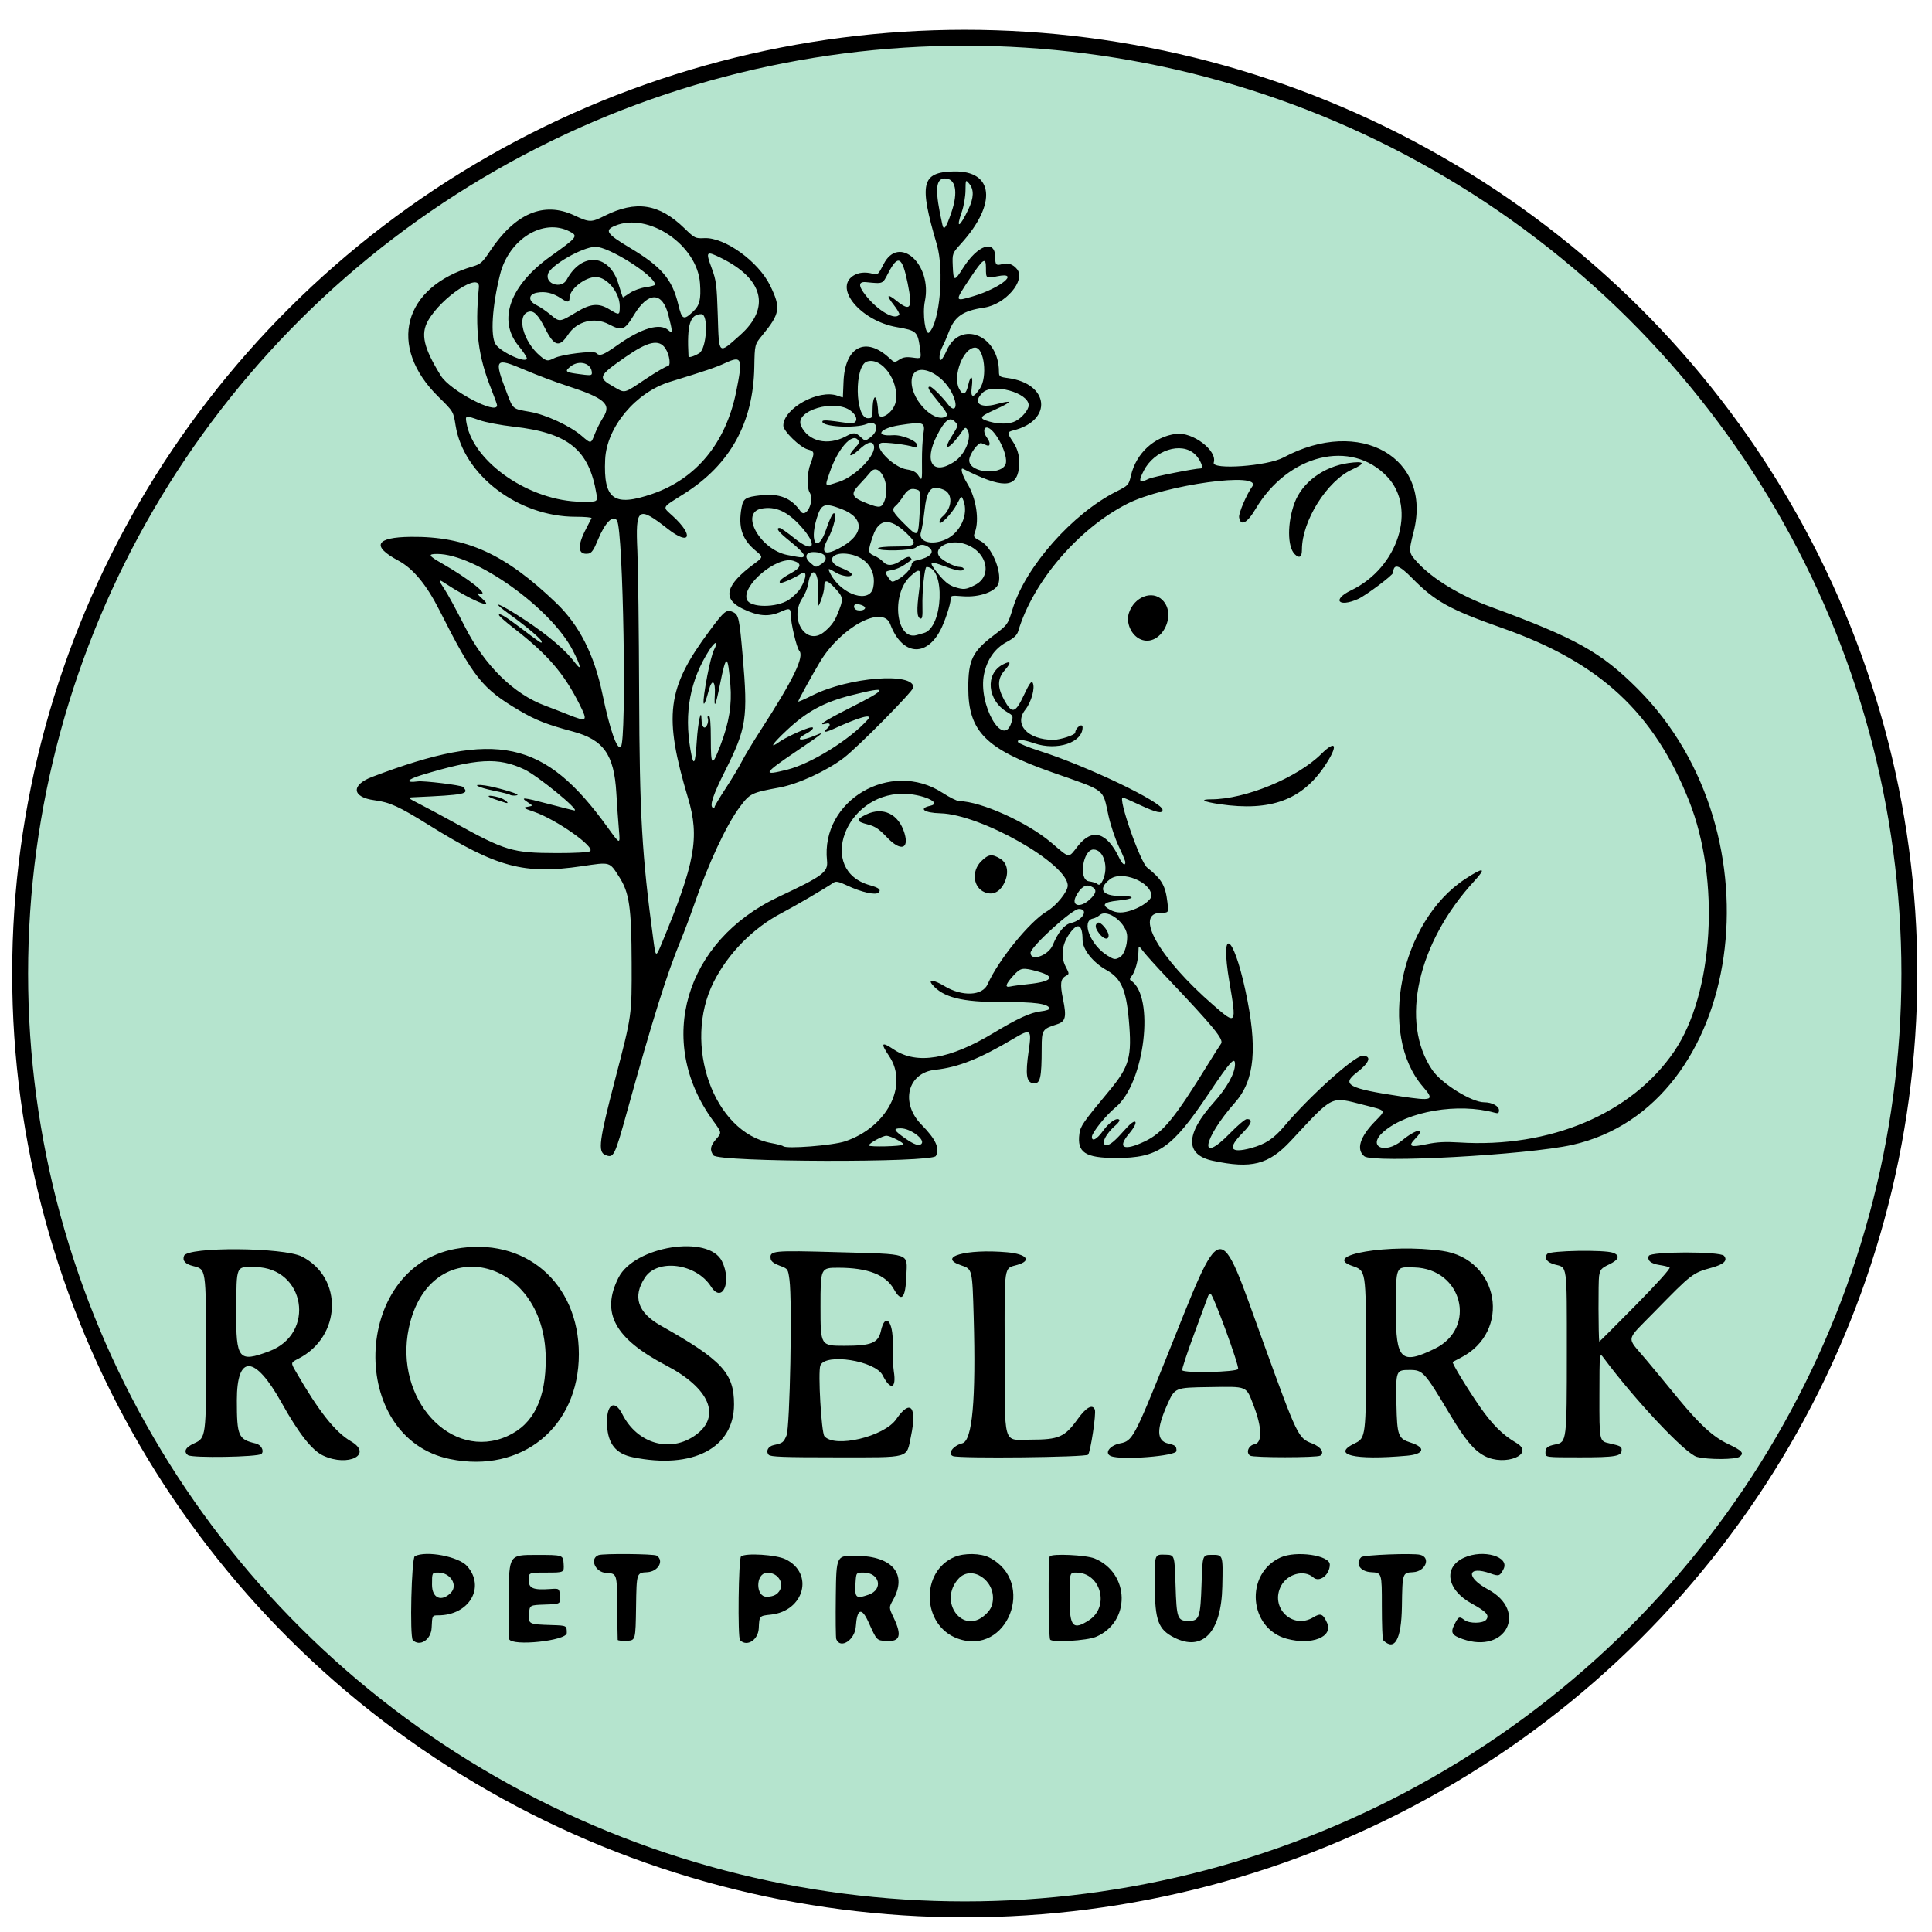 <svg xmlns="http://www.w3.org/2000/svg" xml:space="preserve" id="svg1" version="1.1" viewBox="0 0 275 275" height="275mm" width="275mm"><defs id="defs1"></defs><g transform="translate(-1.432,0.716)" id="g5"><ellipse ry="133.204" rx="134.457" cy="137.859" cx="138.754" id="ellipse5" style="display:inline;fill:#b5e4ce;fill-opacity:1;stroke:#000000;stroke-width:2.265;stroke-dasharray:none;stroke-opacity:1"></ellipse></g><g transform="translate(40.225,-12.57)" id="layer1"><path id="path1" d="m 18.534,246.023 c -0.459,-0.459 -0.189,-11.705 0.286,-11.947 1.63,-0.829 6.247,0.05 7.448,1.418 2.637,3.004 0.29,7.001 -4.111,7.001 -0.866,0 -0.866,0 -0.944,1.774 -0.075,1.693 -1.686,2.748 -2.68,1.754 z m 5.403,-6.726 c 1.075,-1.075 -0.037,-2.887 -1.772,-2.887 -0.897,0 -0.897,0 -0.897,1.72 0,1.924 1.331,2.506 2.669,1.168 z m 8.303,6.58 c -0.074,-0.193 -0.103,-2.968 -0.063,-6.166 0.071,-5.815 0.071,-5.815 3.908,-5.815 3.836,0 3.836,0 3.917,1.257 0.081,1.257 0.081,1.257 -2.447,1.257 -2.528,0 -2.528,0 -2.528,1.046 0,1.202 0.63,1.466 3.082,1.293 1.283,-0.091 1.283,-0.091 1.364,1.023 0.081,1.114 0.081,1.114 -2.117,1.191 -2.197,0.077 -2.197,0.077 -2.278,1.325 -0.095,1.472 -0.054,1.491 3.255,1.596 2.117,0.067 2.117,0.067 2.117,1.125 0,1.108 -7.802,1.933 -8.21,0.868 z m 15.458,0.111 c -0.016,-0.102 -0.045,-2.269 -0.066,-4.816 -0.038,-4.63 -0.038,-4.63 -1.559,-4.71 -1.574,-0.082 -2.421,-2.032 -1.103,-2.538 0.636,-0.244 7.866,-0.184 8.265,0.069 1.116,0.707 0.226,2.282 -1.335,2.363 -1.515,0.079 -1.515,0.079 -1.587,4.894 -0.072,4.815 -0.072,4.815 -1.329,4.869 -0.691,0.03 -1.27,-0.03 -1.285,-0.132 z m 17.415,0.047 c -0.356,-0.356 -0.222,-11.652 0.142,-11.928 0.683,-0.518 4.999,-0.242 6.328,0.405 4.113,2.001 2.674,7.387 -2.107,7.887 -1.619,0.169 -1.619,0.169 -1.696,1.919 -0.074,1.68 -1.674,2.711 -2.667,1.718 z m 5.368,-6.715 c 1.161,-1.161 0.102,-3.028 -1.625,-2.863 -1.548,0.148 -1.524,3.392 0.025,3.392 0.718,0 1.245,-0.174 1.6,-0.529 z m 8.326,6.557 c -0.074,-0.193 -0.103,-2.954 -0.063,-6.134 0.071,-5.783 0.071,-5.783 2.975,-5.733 5.143,0.089 7.23,2.641 5.164,6.315 -0.593,1.055 -0.593,1.055 0.101,2.522 1.195,2.527 0.911,3.427 -1.043,3.302 -1.402,-0.089 -1.341,-0.025 -2.566,-2.728 -0.96,-2.117 -1.613,-1.875 -1.782,0.661 -0.129,1.936 -2.216,3.28 -2.786,1.794 z m 4.604,-6.32 c 2.138,-0.745 1.577,-3.147 -0.735,-3.147 -1.034,0 -1.034,0 -1.124,1.459 -0.134,2.159 0.044,2.321 1.86,1.688 z m 12.656,6.237 c -5.076,-1.863 -5.337,-9.554 -0.394,-11.619 1.369,-0.572 3.702,-0.528 4.917,0.092 6.767,3.453 2.576,14.133 -4.523,11.527 z m 3.934,-3.365 c 0.688,-0.63 0.977,-1.148 1.083,-1.939 0.4,-2.98 -3.027,-5.235 -4.874,-3.207 -2.953,3.244 0.601,8.068 3.79,5.145 z m 9.248,3.519 c -0.24,-0.388 -0.296,-11.455 -0.059,-11.837 0.269,-0.436 5.193,-0.207 6.403,0.297 5.04,2.102 5.143,9.064 0.165,11.156 -1.287,0.541 -6.231,0.833 -6.508,0.384 z m 5.554,-2.771 c 2.965,-1.943 1.649,-6.767 -1.845,-6.767 -0.939,0 -0.939,0 -0.939,3.739 0,3.983 0.499,4.526 2.785,3.028 z m 12.096,2.479 c -2.258,-1.148 -2.728,-2.412 -2.754,-7.416 -0.024,-4.542 -0.068,-4.42 1.561,-4.376 1.262,0.034 1.262,0.034 1.394,4.293 0.15,4.818 0.265,5.132 1.875,5.132 1.505,0 1.674,-0.489 1.829,-5.292 0.132,-4.101 0.132,-4.101 1.41,-4.108 1.671,-0.01 1.643,-0.093 1.544,4.505 -0.139,6.51 -2.799,9.326 -6.859,7.262 z m 16.036,0.176 c -5.413,-1.458 -6.02,-9.244 -0.901,-11.569 2.225,-1.011 7.028,-0.321 7.025,1.009 -0.003,1.466 -1.482,2.607 -2.359,1.821 -1.267,-1.136 -3.652,-0.517 -4.564,1.185 -1.656,3.088 1.61,6.304 4.572,4.503 1.052,-0.64 1.378,-0.51 1.961,0.782 0.903,2.003 -2.184,3.225 -5.733,2.269 z m 13.711,0.191 c -0.097,-0.097 -0.177,-2.294 -0.177,-4.882 0,-4.705 0,-4.705 -1.521,-4.785 -1.567,-0.082 -2.325,-1.234 -1.412,-2.146 0.315,-0.315 7.346,-0.592 8.387,-0.331 1.567,0.393 0.751,2.385 -1.015,2.477 -1.515,0.079 -1.515,0.079 -1.587,4.895 -0.07,4.689 -1.035,6.411 -2.673,4.772 z m 11.333,-0.144 c -1.562,-0.548 -1.772,-0.922 -1.175,-2.093 0.58,-1.138 0.683,-1.182 1.424,-0.622 0.694,0.525 2.632,0.506 3.077,-0.031 0.524,-0.631 0.056,-1.161 -2.027,-2.298 -3.578,-1.952 -4.125,-5.178 -1.11,-6.546 2.738,-1.243 6.53,-0.146 5.615,1.624 -0.517,0.999 -0.663,1.048 -1.852,0.625 -3.32,-1.183 -3.59,0.524 -0.358,2.263 5.709,3.073 2.578,9.24 -3.593,7.077 z M 23.817,220.248 c -14.569,-2.999 -13.955,-27.191 0.758,-29.908 9.846,-1.818 17.595,4.78 17.595,14.981 0,10.398 -8.151,17.027 -18.353,14.927 z m 8.206,-3.274 c 3.705,-1.682 5.485,-5.327 5.43,-11.123 -0.137,-14.546 -16.562,-18.114 -19.489,-4.233 -2.128,10.089 6.031,19.001 14.059,15.357 z m -26.233,2.795 c -1.6,-0.741 -3.483,-3.133 -5.955,-7.568 -3.782,-6.783 -6.349,-6.908 -6.346,-0.309 0.002,5.107 0.203,5.564 2.701,6.147 0.759,0.177 1.23,1.051 0.799,1.482 -0.446,0.446 -9.9,0.604 -10.461,0.175 -0.668,-0.512 -0.346,-1.124 0.881,-1.678 1.69,-0.762 1.715,-0.954 1.697,-13.017 -0.018,-11.975 0.016,-11.754 -1.839,-12.221 -1.134,-0.285 -1.559,-0.765 -1.293,-1.458 0.502,-1.309 14.167,-1.221 16.774,0.108 5.923,3.022 5.629,11.41 -0.509,14.542 -1.091,0.556 -1.091,0.556 -0.37,1.805 3.292,5.705 5.607,8.634 7.867,9.955 3.175,1.857 -0.375,3.689 -3.945,2.036 z m -7.705,-14.855 c 6.684,-2.501 5.146,-11.888 -1.966,-11.993 -2.815,-0.042 -2.672,-0.369 -2.715,6.219 -0.045,6.94 0.329,7.402 4.681,5.774 z m 51.758,15.077 c -2.388,-0.491 -3.512,-1.874 -3.661,-4.503 -0.169,-2.99 1.036,-3.875 2.186,-1.605 2.135,4.213 6.841,5.547 10.421,2.953 3.69,-2.673 1.997,-6.673 -4.194,-9.907 -7.328,-3.829 -9.318,-7.495 -6.783,-12.496 2.28,-4.5 12.828,-6.175 14.726,-2.34 1.445,2.919 0.05,6.118 -1.568,3.596 -2.104,-3.28 -7.595,-4.018 -9.4,-1.264 -1.781,2.719 -1.036,4.974 2.258,6.832 8.73,4.924 10.429,6.75 10.429,11.209 0,6.216 -5.872,9.282 -14.415,7.526 z m 121.221,-0.19 c -1.522,-0.816 -2.757,-2.305 -4.922,-5.931 -3.603,-6.035 -3.842,-6.299 -5.694,-6.299 -1.984,0 -2.005,0.053 -1.904,4.895 0.093,4.465 0.248,4.881 2.029,5.446 2.206,0.699 1.937,1.643 -0.531,1.864 -7.527,0.673 -10.862,-0.132 -7.384,-1.782 1.512,-0.717 1.565,-1.154 1.553,-12.803 -0.012,-11.924 0.016,-11.745 -1.974,-12.435 -4.47,-1.549 5.364,-3.192 12.816,-2.141 8.138,1.148 9.924,11.513 2.623,15.226 -0.561,0.285 -1.065,0.549 -1.121,0.587 -0.161,0.108 2.012,3.702 3.815,6.308 1.792,2.59 3.295,4.089 5.232,5.214 2.77,1.61 -1.637,3.408 -4.538,1.852 z m -7.061,-15.257 c 6.062,-2.966 3.928,-11.39 -2.931,-11.567 -2.711,-0.07 -2.585,-0.369 -2.603,6.192 -0.019,6.981 0.741,7.719 5.533,5.375 z m 37.314,15.398 c -1.611,-0.417 -8.753,-7.994 -13.287,-14.095 -0.587,-0.79 -0.587,-0.79 -0.595,5.329 -0.009,6.601 -0.027,6.517 1.448,6.849 1.562,0.351 1.718,0.436 1.718,0.931 0,0.897 -0.867,1.05 -5.936,1.05 -4.912,0 -4.912,0 -4.912,-0.646 0,-0.732 0.268,-0.955 1.432,-1.193 1.591,-0.324 1.61,-0.486 1.611,-13.167 7e-5,-12.617 0.086,-11.985 -1.698,-12.437 -1.125,-0.285 -1.587,-0.919 -1.099,-1.507 0.407,-0.49 8.178,-0.623 9.394,-0.161 1.027,0.39 0.818,0.988 -0.578,1.655 -1.119,0.534 -1.275,0.717 -1.427,1.659 -0.122,0.76 -0.1,8.562 0.027,9.329 0.006,0.038 2.327,-2.281 5.157,-5.152 3.097,-3.143 5.028,-5.294 4.851,-5.403 -0.162,-0.1 -0.801,-0.258 -1.42,-0.351 -1.247,-0.187 -1.792,-0.647 -1.542,-1.3 0.245,-0.639 10.18,-0.65 10.71,-0.011 0.553,0.667 -0.007,1.207 -1.752,1.69 -2.722,0.754 -2.825,0.833 -8.151,6.286 -4.193,4.293 -4.029,3.424 -1.266,6.718 0.779,0.929 1.612,1.927 1.852,2.219 0.24,0.292 1.462,1.78 2.717,3.307 3.111,3.787 5.048,5.561 7.155,6.554 2.024,0.954 2.355,1.315 1.666,1.819 -0.583,0.427 -4.467,0.444 -6.075,0.028 z M 69.185,219.642 c -0.437,-0.526 -0.079,-1.205 0.729,-1.381 1.273,-0.277 1.381,-0.358 1.814,-1.361 0.488,-1.131 0.83,-19.129 0.421,-22.155 -0.213,-1.573 -0.219,-1.582 -1.404,-2.018 -0.785,-0.289 -1.217,-0.615 -1.269,-0.957 -0.181,-1.192 0.185,-1.229 9.616,-0.962 10.507,0.297 9.813,0.06 9.695,3.319 -0.118,3.278 -0.685,3.898 -1.78,1.943 -1.144,-2.044 -3.722,-3.044 -7.861,-3.049 -2.58,-0.003 -2.58,-0.003 -2.58,5.553 0,5.556 0,5.556 3.419,5.556 3.816,0 4.803,-0.401 5.177,-2.106 0.592,-2.697 1.767,-1.428 1.682,1.818 -0.037,1.395 0.033,3.159 0.155,3.921 0.397,2.481 -0.461,2.79 -1.585,0.571 -1.054,-2.081 -8.16,-3.201 -8.87,-1.398 -0.355,0.902 0.142,9.534 0.579,10.062 1.446,1.742 8.511,0.069 10.223,-2.42 2.014,-2.928 2.983,-1.81 2.096,2.419 -0.677,3.23 0.105,3.009 -10.603,3.009 -7.608,0 -9.41,-0.068 -9.656,-0.363 z m 26.232,0.188 c -0.825,-0.333 0.023,-1.493 1.33,-1.819 1.433,-0.358 1.955,-6.156 1.621,-17.982 -0.193,-6.815 -0.194,-6.82 -1.757,-7.341 -3.542,-1.181 0.647,-2.383 6.507,-1.868 2.807,0.247 3.576,1.188 1.465,1.792 -1.942,0.555 -1.826,-0.203 -1.804,11.749 0.026,14.447 -0.343,13.131 3.685,13.131 4.044,0 4.861,-0.358 6.723,-2.947 1.198,-1.665 2.106,-2.159 2.428,-1.321 0.211,0.55 -0.605,5.97 -0.964,6.403 -0.311,0.374 -18.338,0.565 -19.233,0.204 z m 22.49,0.003 c -0.994,-0.411 -0.168,-1.539 1.332,-1.82 1.706,-0.319 2.018,-0.894 6.392,-11.767 8.378,-20.826 7.412,-20.657 14.019,-2.443 4.804,13.244 4.915,13.473 6.894,14.229 1.236,0.472 1.805,1.326 1.157,1.736 -0.465,0.295 -9.509,0.298 -9.973,0.003 -0.655,-0.415 -0.254,-1.47 0.618,-1.626 1.12,-0.2 1.073,-2.384 -0.118,-5.472 -1.117,-2.898 -0.758,-2.748 -6.379,-2.664 -4.841,0.072 -4.841,0.072 -5.906,2.453 -1.584,3.544 -1.555,5.18 0.1,5.579 1.073,0.259 1.191,0.363 1.191,1.058 0,0.729 -7.843,1.344 -9.327,0.732 z m 18.098,-12.406 c 0.179,-0.466 -3.578,-10.705 -3.928,-10.705 -0.127,0 -0.28,0.149 -0.342,0.331 -0.061,0.182 -0.946,2.582 -1.966,5.333 -1.02,2.751 -1.793,5.102 -1.717,5.226 0.274,0.443 7.779,0.27 7.953,-0.183 z m -3.612,-29.637 c -3.971,-0.851 -3.912,-3.79 0.164,-8.316 1.852,-2.057 3.004,-4.125 3.008,-5.403 0.004,-1.186 -0.686,-0.418 -3.782,4.208 -5.18,7.739 -7.178,9.125 -13.149,9.119 -4.405,-0.004 -5.575,-0.78 -5.216,-3.458 0.146,-1.089 0.533,-1.646 4.203,-6.058 2.935,-3.528 3.302,-4.856 2.824,-10.205 -0.38,-4.252 -1.104,-5.867 -3.143,-7.008 -1.962,-1.098 -3.428,-2.94 -3.434,-4.314 -0.01,-2.259 -0.694,-2.558 -1.902,-0.829 -1.04,1.489 -1.235,3.23 -0.517,4.609 0.543,1.043 0.545,1.073 0.052,1.337 -0.777,0.416 -0.867,1.129 -0.418,3.305 0.53,2.564 0.375,3.201 -0.876,3.597 -2.064,0.654 -2.157,0.799 -2.159,3.362 -0.004,4.285 -0.199,5.129 -1.161,5.035 -1.016,-0.099 -1.184,-1.226 -0.69,-4.624 0.448,-3.078 0.303,-3.199 -2.116,-1.76 -4.864,2.892 -7.909,4.105 -11.193,4.456 -3.934,0.421 -5.005,4.698 -1.954,7.806 2.048,2.086 2.637,3.369 2.049,4.465 -0.522,0.976 -30.938,0.89 -31.654,-0.089 -0.562,-0.769 -0.46,-1.356 0.407,-2.343 0.782,-0.891 0.782,-0.891 -0.476,-2.617 -8.22,-11.275 -4.019,-25.562 9.365,-31.849 6.301,-2.96 7.043,-3.515 6.868,-5.143 -0.918,-8.565 9.056,-14.436 16.421,-9.665 1.008,0.653 2.082,1.19 2.386,1.193 3.088,0.032 9.712,3.017 13.109,5.908 2.725,2.319 2.384,2.277 3.805,0.468 2.028,-2.581 4.121,-1.966 5.884,1.73 0.421,0.882 0.858,1.184 0.858,0.592 0,-0.167 -0.417,-1.169 -0.926,-2.228 -0.509,-1.059 -1.172,-3.036 -1.472,-4.393 -0.873,-3.943 -0.198,-3.424 -8.053,-6.187 -9.445,-3.322 -11.906,-5.808 -11.906,-12.024 0,-3.942 0.594,-5.164 3.627,-7.468 1.995,-1.515 1.995,-1.515 2.712,-3.836 1.843,-5.967 8.51,-13.494 14.728,-16.625 1.722,-0.867 1.768,-0.917 2.09,-2.287 0.744,-3.163 3.285,-5.512 6.409,-5.924 2.362,-0.311 5.912,2.384 5.374,4.079 -0.346,1.089 7.64,0.513 9.927,-0.716 10.888,-5.85 21.197,0.017 18.534,10.547 -0.745,2.946 -0.738,3.002 0.559,4.408 2.162,2.346 6.053,4.705 10.389,6.299 12.142,4.464 15.706,6.449 20.911,11.65 20.679,20.661 15.104,59.507 -9.32,64.943 -6.418,1.428 -28.355,2.624 -29.575,1.612 -1.171,-0.972 -0.623,-2.752 1.527,-4.961 1.603,-1.647 1.693,-1.51 -1.529,-2.327 -4.889,-1.24 -4.262,-1.545 -10.456,5.095 -3.167,3.396 -5.6,4.016 -11.113,2.834 z m 5.467,-1.811 c 2.012,-0.536 3.239,-1.344 4.72,-3.11 3.53,-4.209 9.983,-10.014 11.13,-10.014 1.369,0 1.026,0.964 -0.862,2.421 -2.173,1.677 -1.111,2.243 6.269,3.342 4.633,0.69 4.887,0.581 3.202,-1.366 -6.508,-7.519 -3.247,-23.521 6.027,-29.579 2.617,-1.71 3.055,-1.622 1.317,0.262 -8.143,8.83 -10.665,20.129 -6.014,26.945 1.317,1.929 5.602,4.591 7.392,4.591 1.109,0 2.1,0.534 2.1,1.132 0,0.409 -0.125,0.483 -0.595,0.353 -5.221,-1.446 -12.416,-0.226 -15.813,2.682 -2.435,2.085 0.097,3.336 2.591,1.28 2.044,-1.685 3.494,-1.919 1.937,-0.312 -1.12,1.156 -0.781,1.328 1.614,0.82 1.413,-0.3 2.645,-0.365 4.579,-0.241 12.948,0.827 24.581,-4.094 30.62,-12.952 5.625,-8.25 6.592,-24.383 2.137,-35.623 -4.994,-12.598 -12.673,-19.727 -26.505,-24.607 -7.63,-2.692 -9.659,-3.816 -12.968,-7.184 -1.847,-1.88 -2.598,-2.084 -2.669,-0.724 -0.018,0.341 -3.902,3.253 -4.978,3.732 -2.826,1.259 -3.758,0.096 -0.989,-1.236 6.698,-3.221 9.382,-11.667 5.136,-16.157 -5.122,-5.416 -14.123,-3.215 -18.746,4.583 -1.216,2.052 -2.154,2.518 -2.346,1.166 -0.079,-0.558 1.087,-3.285 1.856,-4.342 1.602,-2.2 -12.462,-0.274 -17.777,2.434 -6.964,3.549 -13.415,11.085 -15.515,18.125 -0.174,0.582 -0.613,0.996 -1.646,1.551 -1.684,0.905 -2.783,2.471 -3.223,4.589 -0.885,4.262 2.74,10.641 3.899,6.863 0.28,-0.914 0.26,-0.963 -0.609,-1.475 -2.835,-1.672 -3.173,-5.452 -0.606,-6.779 1.144,-0.592 1.243,-0.297 0.273,0.808 -1.059,1.206 -1.086,2.416 -0.095,4.233 1.115,2.045 1.593,1.928 2.818,-0.688 0.76,-1.623 1.071,-2.064 1.242,-1.759 0.388,0.694 -0.171,2.743 -1.052,3.855 -1.661,2.097 0.37,4.274 3.992,4.28 0.98,10e-4 3.109,-0.694 3.12,-1.019 0.024,-0.704 1.041,-1.451 1.047,-0.769 0.018,2.174 -3.628,3.386 -6.864,2.283 -1.663,-0.567 -2.48,-0.63 -2.33,-0.178 0.058,0.173 1.467,0.75 3.131,1.282 6.758,2.159 17.446,7.284 17.446,8.366 0,0.597 -0.878,0.407 -3.244,-0.701 -1.242,-0.582 -2.33,-1.058 -2.418,-1.058 -0.73,0 2.463,9.174 3.472,9.977 2.081,1.656 2.6,2.549 2.883,4.952 0.173,1.475 0.173,1.475 -0.865,1.475 -3.984,0 -0.393,6.375 7.416,13.163 3.285,2.856 3.311,2.818 2.266,-3.338 -1.342,-7.904 0.508,-6.952 2.267,1.165 1.779,8.215 1.364,12.814 -1.447,16.003 -4.641,5.267 -5.258,9.04 -0.716,4.378 1.073,-1.102 2.14,-2.003 2.371,-2.003 0.908,0 0.719,0.641 -0.576,1.952 -2.214,2.242 -1.809,2.977 1.202,2.176 z m -4.457,-48.942 c -2.347,-0.343 -2.965,-0.694 -1.223,-0.694 4.825,0 12.242,-3.053 15.66,-6.447 2.145,-2.129 2.444,-1.233 0.544,1.629 -3.265,4.917 -7.756,6.569 -14.981,5.512 z m -11.226,-23.443 c -1.362,-0.55 -2.179,-2.359 -1.709,-3.784 0.759,-2.299 3.318,-3.282 4.769,-1.831 2.183,2.183 -0.296,6.732 -3.06,5.615 z M 144.063,91.447 c -1.059,-1.059 -1.067,-4.468 -0.018,-7.305 1.074,-2.901 4.139,-5.165 7.662,-5.658 2.308,-0.323 2.518,0.024 0.549,0.907 -3.578,1.606 -7.164,7.315 -7.164,11.405 0,1.083 -0.366,1.314 -1.03,0.65 z m -63.995,83.578 c 5.981,-2.013 9.063,-7.974 6.27,-12.128 -1.278,-1.901 -1.108,-2.119 0.711,-0.911 3.245,2.154 7.923,1.368 14.123,-2.373 3.44,-2.076 5.296,-2.926 6.747,-3.09 0.728,-0.082 1.288,-0.268 1.246,-0.414 -0.196,-0.673 -2.116,-0.931 -6.784,-0.91 -5.658,0.025 -8.391,-0.662 -9.908,-2.49 -0.664,-0.8 0.23,-0.686 1.734,0.221 2.533,1.528 5.408,1.402 6.147,-0.269 1.514,-3.422 6.001,-8.943 8.423,-10.362 1.343,-0.787 2.978,-2.802 2.978,-3.669 0,-3.119 -12.372,-10.146 -18.124,-10.294 -2.328,-0.06 -3.174,-0.689 -1.441,-1.069 1.816,-0.399 -1.212,-1.72 -3.922,-1.711 -8.247,0.027 -12.184,10.886 -4.715,13.005 1.36,0.386 1.68,0.652 1.274,1.059 -0.41,0.41 -2.448,-0.049 -4.479,-1.01 -1.137,-0.538 -1.582,-0.635 -1.905,-0.415 -1.288,0.876 -5.481,3.332 -7.389,4.328 -4.061,2.121 -7.63,5.735 -9.69,9.815 -4.481,8.874 -0.008,21.433 8.167,22.93 0.86,0.158 1.634,0.359 1.72,0.449 0.403,0.42 7.068,-0.102 8.817,-0.691 z m 19.875,-35.45 c -1.649,-0.666 -1.923,-2.989 -0.518,-4.394 1.035,-1.035 1.54,-1.104 2.738,-0.373 1.106,0.674 1.276,2.26 0.4,3.742 -0.637,1.079 -1.577,1.447 -2.621,1.026 z m -13.917,-7.819 c -1.121,-1.185 -1.689,-1.568 -2.714,-1.828 -1.678,-0.426 -1.729,-0.7 -0.261,-1.413 2.405,-1.168 4.651,-0.081 5.468,2.646 0.693,2.312 -0.582,2.617 -2.493,0.595 z m 2.333,43.736 c 0.204,-0.204 -1.825,-1.259 -2.421,-1.259 -0.545,0 -2.494,1.076 -2.494,1.377 0,0.249 4.66,0.137 4.915,-0.118 z m 34.379,-0.467 c 2.55,-1.217 4.231,-3.267 8.928,-10.889 0.838,-1.359 1.699,-2.714 1.914,-3.011 0.425,-0.587 -1.05,-2.389 -7.673,-9.368 -1.457,-1.536 -2.969,-3.209 -3.361,-3.718 -0.712,-0.926 -0.712,-0.926 -0.726,0 -0.018,1.231 -0.5,2.938 -0.981,3.479 -0.236,0.266 -0.286,0.5 -0.127,0.598 3.505,2.166 2.012,14.654 -2.161,18.085 -1.388,1.141 -3.357,3.598 -3.357,4.19 0,0.732 0.72,0.348 1.573,-0.84 0.862,-1.201 1.961,-1.958 2.32,-1.599 0.103,0.103 -0.12,0.45 -0.495,0.771 -1.479,1.267 -2.209,2.833 -1.321,2.833 0.527,0 1.171,-0.545 2.775,-2.351 1.509,-1.698 1.921,-1.025 0.444,0.726 -1.732,2.054 -0.758,2.528 2.246,1.095 z m -31.807,0.364 c 0.597,-0.597 -1.553,-2.212 -2.945,-2.213 -1.13,-0.001 -1.013,0.267 0.617,1.416 1.282,0.904 1.982,1.143 2.328,0.798 z m 15.135,-22.734 c 3.471,-0.351 4.057,-1.071 1.459,-1.794 -2.22,-0.617 -2.467,-0.574 -3.545,0.619 -1.102,1.22 -1.219,1.706 -0.362,1.503 0.327,-0.077 1.429,-0.225 2.447,-0.328 z m 13.086,-3.816 c 0.6,-0.321 1.069,-1.613 1.069,-2.946 0,-1.867 -2.802,-4.056 -3.921,-3.064 -0.244,0.216 -0.67,0.436 -0.945,0.487 -1.733,0.323 -0.369,3.797 2.077,5.289 0.929,0.566 1.065,0.585 1.721,0.234 z m -2.881,-3.349 c -0.617,-0.785 -0.695,-1.298 -0.24,-1.579 0.371,-0.229 1.54,1.145 1.542,1.813 0.002,0.684 -0.676,0.562 -1.302,-0.234 z m -6.649,1.604 c 0.763,-1.842 1.669,-2.937 2.602,-3.146 1.688,-0.379 2.58,-1.994 1.101,-1.994 -0.938,0 -6.863,5.396 -6.863,6.25 0,1.271 2.543,0.378 3.16,-1.11 z m 11.349,-4.993 c 1.411,-0.498 2.689,-1.455 2.689,-2.014 0,-1.977 -4.235,-3.671 -5.902,-2.36 -1.738,1.367 -1.121,2.374 1.452,2.374 2.327,0 2.131,0.416 -0.312,0.661 -2.039,0.205 -2.394,0.616 -1.126,1.304 0.929,0.504 1.839,0.514 3.198,0.034 z m -6.108,-1.474 c 1.031,-0.938 1.089,-1.491 0.2,-1.896 -0.749,-0.341 -1.48,0.137 -2.131,1.397 -0.722,1.396 0.577,1.732 1.932,0.499 z m 1.857,-2.708 c 0.916,-1.864 0.172,-4.414 -1.292,-4.428 -1.502,-0.014 -2.162,4.278 -0.695,4.515 0.547,0.088 1.073,0.239 1.169,0.334 0.302,0.302 0.516,0.191 0.818,-0.422 z m 6.569,-57.2 c 0.569,-0.282 6.553,-1.471 7.404,-1.471 0.469,0 -0.065,-1.295 -0.833,-2.019 -1.934,-1.824 -5.782,-0.588 -7.283,2.339 -0.815,1.59 -0.664,1.834 0.713,1.151 z M 45.937,176.967 c -1.091,-0.439 -0.886,-2.011 1.405,-10.804 2.386,-9.157 2.363,-8.998 2.341,-16.536 -0.024,-7.883 -0.327,-9.982 -1.766,-12.227 -1.41,-2.2 -1.204,-2.141 -5.329,-1.535 -8.236,1.21 -12.08,0.179 -21.717,-5.824 -4.321,-2.692 -5.592,-3.273 -7.805,-3.566 -3.196,-0.424 -3.37,-2.163 -0.332,-3.318 17.73,-6.744 24.533,-5.287 33.529,7.182 1.794,2.486 1.794,2.486 1.61,0.369 -0.101,-1.164 -0.268,-3.545 -0.371,-5.292 -0.32,-5.442 -1.811,-7.546 -6.178,-8.719 -3.713,-0.997 -5.291,-1.616 -7.621,-2.989 -5.293,-3.12 -6.527,-4.668 -11.36,-14.241 -1.852,-3.669 -3.756,-5.971 -5.873,-7.103 -3.887,-2.078 -3.226,-3.329 1.786,-3.381 7.903,-0.081 13.421,2.431 20.695,9.421 3.285,3.157 5.402,7.331 6.575,12.962 1.065,5.114 2.086,8.034 2.621,7.499 0.847,-0.847 0.344,-30.757 -0.541,-32.188 -0.557,-0.902 -1.717,0.27 -2.739,2.766 -0.579,1.416 -0.89,1.862 -1.344,1.928 -1.508,0.221 -1.628,-1.054 -0.332,-3.526 0.381,-0.728 0.734,-1.412 0.783,-1.521 0.049,-0.109 -0.973,-0.198 -2.271,-0.198 -8.168,0 -15.965,-5.936 -17.082,-13.005 -0.312,-1.976 -0.312,-1.976 -2.447,-4.076 -7.292,-7.176 -5.047,-15.634 4.926,-18.558 1.065,-0.312 1.364,-0.579 2.388,-2.125 3.59,-5.424 7.678,-7.168 12.031,-5.131 2.165,1.013 2.4,1.017 4.295,0.069 4.507,-2.255 7.774,-1.744 11.404,1.784 1.435,1.394 1.534,1.443 2.81,1.382 2.9,-0.138 7.695,3.318 9.371,6.756 1.55,3.178 1.421,3.984 -1.13,7.085 -1.07,1.301 -1.07,1.301 -1.127,4.498 -0.141,7.942 -3.432,13.892 -9.971,18.031 -3.319,2.1 -3.162,1.784 -1.597,3.224 3.023,2.781 2.416,4.265 -0.736,1.799 -4.268,-3.34 -4.624,-3.083 -4.34,3.131 0.107,2.346 0.22,11.469 0.25,20.273 0.06,17.286 0.389,22.977 2.031,35.138 0.335,2.48 0.343,2.483 1.212,0.388 4.728,-11.392 5.386,-15.022 3.729,-20.579 -3.522,-11.81 -3.037,-15.65 3.003,-23.789 2.188,-2.949 2.481,-3.179 3.435,-2.704 0.755,0.377 0.87,0.914 1.332,6.253 0.762,8.807 0.538,10.268 -2.508,16.332 -1.71,3.404 -2.226,4.945 -1.754,5.237 0.141,0.087 0.256,0.045 0.256,-0.093 0,-0.138 0.713,-1.337 1.584,-2.664 0.871,-1.327 1.899,-3.037 2.283,-3.799 0.384,-0.762 1.622,-2.815 2.75,-4.561 4.605,-7.127 6.189,-10.392 5.443,-11.224 -0.377,-0.42 -1.213,-3.954 -1.213,-5.125 0,-0.928 -0.194,-0.988 -1.411,-0.435 -1.696,0.77 -3.194,0.659 -5.41,-0.403 -2.986,-1.431 -2.491,-3.389 1.625,-6.426 1.286,-0.949 1.286,-0.949 0.188,-1.861 -1.923,-1.597 -2.497,-3.342 -2.003,-6.087 0.241,-1.341 0.552,-1.545 2.725,-1.791 2.662,-0.301 4.368,0.381 5.668,2.265 0.79,1.145 2.058,-1.472 1.301,-2.685 -0.421,-0.674 -0.356,-2.8 0.124,-4.063 0.615,-1.617 0.583,-1.784 -0.387,-2.042 -1.085,-0.289 -3.479,-2.614 -3.479,-3.38 0,-2.474 5.096,-5.266 7.761,-4.252 0.388,0.148 0.711,0.241 0.719,0.209 0.007,-0.033 0.047,-1.012 0.09,-2.176 0.182,-5.034 3.148,-6.567 6.551,-3.386 0.68,0.635 0.722,0.641 1.396,0.199 0.525,-0.344 0.994,-0.415 1.913,-0.289 1.218,0.167 1.218,0.167 1.041,-1.166 -0.34,-2.561 -0.455,-2.671 -3.331,-3.171 -5.052,-0.878 -8.968,-5.491 -6.201,-7.305 0.741,-0.485 1.723,-0.585 2.822,-0.286 0.677,0.184 0.771,0.099 1.508,-1.361 2.166,-4.29 6.966,0.007 5.88,5.265 -0.37,1.79 0.076,4.989 0.62,4.445 1.514,-1.514 2.15,-8.892 1.081,-12.525 -2.561,-8.698 -2.198,-10.277 2.386,-10.393 5.71,-0.145 6.214,4.56 1.097,10.234 -1.288,1.428 -1.288,1.428 -1.214,3.241 0.09,2.204 0.23,2.232 1.452,0.292 2.097,-3.328 4.591,-4.161 4.591,-1.533 0,1.078 0.136,1.202 1.034,0.945 0.775,-0.222 1.52,0.043 2.075,0.738 1.272,1.594 -1.67,5.018 -4.696,5.466 -3.005,0.445 -4.18,1.25 -5.003,3.429 -0.278,0.737 -0.695,1.697 -0.925,2.134 -0.462,0.874 -0.571,2.108 -0.165,1.857 0.141,-0.087 0.488,-0.681 0.77,-1.319 1.952,-4.412 7.439,-2.191 7.439,3.01 0,0.696 0.091,0.762 1.277,0.919 5.894,0.782 6.439,6.037 0.773,7.448 -0.893,0.222 -0.9,0.376 -0.073,1.594 0.773,1.14 1.052,2.396 0.856,3.859 -0.375,2.797 -2.408,2.801 -7.926,0.019 -0.458,-0.231 -0.144,0.901 0.575,2.068 1.275,2.072 1.762,5.206 1.086,6.985 -0.236,0.622 -0.17,0.722 0.816,1.224 1.55,0.791 3.034,4.234 2.573,5.972 -0.319,1.204 -2.699,2.079 -5.125,1.885 -1.634,-0.131 -1.711,-0.111 -1.711,0.452 0,0.684 -0.805,3.119 -1.431,4.33 -2.064,3.992 -5.506,3.601 -7.164,-0.813 -1.05,-2.795 -7.008,0.405 -9.994,5.367 -1.093,1.816 -3.106,5.479 -3.106,5.652 0,0.071 0.923,-0.331 2.051,-0.895 5.185,-2.589 14.354,-3.308 14.354,-1.126 0,0.51 -7.905,8.512 -9.922,10.045 -2.442,1.855 -6.498,3.725 -9.136,4.21 -4.005,0.738 -4.213,0.839 -5.636,2.742 -1.953,2.612 -4.437,7.941 -6.609,14.181 -0.511,1.468 -1.342,3.671 -1.847,4.894 -1.957,4.744 -3.998,11.257 -7.607,24.284 -1.783,6.435 -1.909,6.687 -3.101,6.207 z m -2.18,-43.228 c 0.829,-0.562 -4.816,-4.539 -7.981,-5.623 -1.535,-0.526 -1.61,-0.586 -0.895,-0.711 0.781,-0.137 0.781,-0.137 0.043,-0.621 -1.193,-0.782 -0.725,-0.746 2.96,0.226 1.918,0.506 3.567,0.92 3.663,0.92 0.796,0 -5.246,-4.947 -7.131,-5.838 -3.726,-1.762 -6.76,-1.593 -14.698,0.818 -2.033,0.617 -2.314,1.136 -0.479,0.884 0.851,-0.117 6.197,0.536 6.435,0.786 0.965,1.015 0.414,1.13 -7.052,1.469 -0.897,0.041 -0.864,0.073 1.058,1.059 1.091,0.559 3.235,1.708 4.762,2.554 7.278,4.027 8.265,4.321 14.552,4.336 2.538,0.006 4.532,-0.102 4.762,-0.258 z m -13.494,-7.385 c -1.548,-0.517 -1.074,-0.725 0.595,-0.262 0.7,0.194 1.586,0.925 0.926,0.764 -0.036,-0.009 -0.721,-0.235 -1.521,-0.502 z m 2.077,-0.668 c -0.07,-0.07 -1.073,-0.32 -2.227,-0.555 -2.413,-0.491 -3.383,-1.055 -1.305,-0.759 1.416,0.202 4.63,1.119 4.63,1.321 0,0.162 -0.935,0.157 -1.098,-0.007 z m 39.509,-3.567 c 3.41,-0.859 8.916,-4.285 11.438,-7.116 0.823,-0.924 -1.162,-0.388 -4.835,1.306 -1.213,0.559 -1.65,0.552 -0.967,-0.015 0.572,-0.474 0.5,-0.886 -0.126,-0.722 -1.382,0.361 -0.191,-0.428 3.311,-2.195 5.647,-2.849 5.705,-3.216 0.292,-1.848 -3.907,0.988 -6.341,2.308 -9.208,4.994 -2.068,1.937 -2.569,2.728 -1.038,1.638 0.785,-0.559 3.033,-1.623 4.195,-1.986 0.922,-0.288 0.703,0.238 -0.331,0.794 -1.843,0.993 -0.844,1.185 1.323,0.254 1.419,-0.609 1.085,-0.334 -2.692,2.224 -4.853,3.285 -5.009,3.591 -1.362,2.672 z m -12.899,-4.033 c 0.171,-2.698 0.645,-4.883 0.677,-3.12 0.02,1.067 0.417,1.506 0.768,0.849 0.161,-0.3 0.22,-0.733 0.132,-0.962 -0.088,-0.229 -0.028,-0.416 0.133,-0.416 0.199,0 0.293,1.066 0.293,3.307 0,3.955 0.172,4.061 1.39,0.86 1.215,-3.194 1.628,-5.737 1.393,-8.567 -0.369,-4.424 -0.601,-4.441 -1.469,-0.103 -0.644,3.219 -0.879,3.686 -0.746,1.484 0.116,-1.932 -0.391,-2.316 -0.843,-0.637 -0.903,3.352 -1.034,2.207 -0.232,-2.021 0.302,-1.594 0.726,-3.239 0.942,-3.656 0.696,-1.346 0.227,-1.371 -0.631,-0.033 -2.748,4.282 -3.626,8.908 -2.7,14.225 0.437,2.507 0.678,2.18 0.893,-1.211 z m -16.687,-5.261 c -2.233,-4.442 -4.545,-7.115 -9.421,-10.89 -1.128,-0.873 -2.051,-1.696 -2.051,-1.828 0,-0.352 0.917,0.194 3.13,1.867 2.947,2.227 2.956,2.233 2.956,1.932 0,-0.327 -2.061,-2.084 -4.578,-3.902 -3.061,-2.211 -1.459,-1.607 2.252,0.849 3.301,2.185 5.708,4.24 7.047,6.017 1.016,1.348 0.887,0.564 -0.281,-1.706 -3.122,-6.07 -13.9,-13.746 -19.303,-13.746 -1.382,0 -1.268,0.242 0.627,1.323 3.876,2.211 6.93,4.638 5.438,4.322 -0.487,-0.103 -0.408,0.045 0.441,0.819 1.755,1.599 -1.856,0.055 -5.468,-2.338 -0.918,-0.608 -0.913,-0.46 0.034,0.955 0.419,0.626 1.698,2.983 2.843,5.239 2.812,5.542 6.967,9.634 11.46,11.286 0.664,0.244 2.16,0.824 3.324,1.289 2.643,1.055 2.767,0.936 1.55,-1.486 z m 34.762,-10.265 c 0.882,-0.697 1.476,-1.444 1.842,-2.315 1.014,-2.412 1.003,-2.612 -0.211,-3.929 -1.182,-1.282 -1.562,-1.319 -1.562,-0.152 0,0.662 -0.666,2.663 -0.886,2.663 -0.047,0 -0.039,-0.923 0.017,-2.051 0.148,-2.969 -0.98,-3.822 -1.419,-1.073 -0.092,0.572 -0.448,1.455 -0.791,1.962 -1.992,2.935 0.455,6.915 3.01,4.896 z m 14.258,0.116 c 2.749,-0.785 3.088,-9.406 0.37,-9.406 -0.279,0 -0.638,3.516 -0.577,5.646 0.039,1.361 -0.032,1.782 -0.284,1.699 -0.514,-0.169 -0.561,-1.151 -0.19,-3.981 0.413,-3.151 0.237,-3.426 -1.282,-2.005 -2.743,2.565 -2.006,9.159 0.932,8.338 0.258,-0.072 0.723,-0.204 1.032,-0.292 z m -8.368,-3.585 c 0,-0.24 -0.663,-0.529 -1.212,-0.529 -0.539,0 -0.464,0.735 0.088,0.858 0.557,0.124 1.124,-0.042 1.124,-0.329 z M 72.041,97.949 c 0.608,-0.402 1.342,-1.114 1.63,-1.581 0.977,-1.582 0.998,-2.786 0.038,-2.093 -0.693,0.499 -2.759,1.405 -2.896,1.268 -0.243,-0.243 0.24,-0.676 1.538,-1.383 1.513,-0.824 1.616,-1.405 0.314,-1.778 -2.345,-0.673 -7.348,3.535 -6.58,5.535 0.448,1.167 4.211,1.187 5.957,0.032 z m 12.034,-1.784 c 0.455,-2.351 -0.897,-4.252 -3.349,-4.71 -2.572,-0.481 -3.53,1.056 -1.214,1.948 0.757,0.292 1.426,0.678 1.486,0.86 0.175,0.524 -1.279,0.395 -2.256,-0.2 -1.13,-0.689 -1.205,-0.669 -0.751,0.199 1.578,3.013 5.624,4.279 6.083,1.903 z m 14.461,-0.315 c 2.755,-1.389 1.577,-5.175 -1.856,-5.968 -2.255,-0.521 -4.321,0.951 -2.982,2.125 0.699,0.613 2.089,1.264 2.699,1.264 0.298,0 0.542,0.119 0.542,0.265 0,0.433 -0.94,0.304 -2.749,-0.376 -2.069,-0.779 -2.249,-0.662 -1.147,0.744 1.13,1.442 1.75,1.957 2.705,2.251 1.211,0.372 1.513,0.34 2.788,-0.304 z M 87.497,95.09 c 0.951,-0.489 2.033,-1.622 2.033,-2.129 0,-0.304 0.262,-0.531 0.728,-0.63 1.929,-0.413 2.646,-1.167 1.753,-1.843 -0.649,-0.491 -1.363,-0.49 -1.857,0.004 -0.467,0.467 -5.386,0.588 -5.386,0.132 0,-0.158 1.014,-0.265 2.514,-0.265 2.952,0 3.193,-0.301 1.521,-1.899 -2.316,-2.214 -3.9,-2.106 -4.747,0.323 -0.777,2.226 -0.761,2.509 0.164,2.892 0.426,0.176 0.98,0.548 1.232,0.826 0.622,0.688 1.434,0.634 2.623,-0.173 0.696,-0.472 1.083,-0.594 1.276,-0.401 0.152,0.152 0.225,0.309 0.162,0.348 -0.063,0.039 -0.508,0.348 -0.99,0.685 -0.481,0.337 -1.285,0.68 -1.786,0.761 -1.032,0.167 -1.074,0.258 -0.499,1.078 0.477,0.68 0.494,0.684 1.259,0.291 z M 76.707,92.843 c 1.169,-0.766 0.539,-1.689 -1.154,-1.689 -1.114,0 -1.335,0.755 -0.445,1.521 0.827,0.711 0.779,0.706 1.599,0.169 z m -2.523,-1.281 c 0,-0.212 -0.833,-1.051 -1.852,-1.863 -1.745,-1.392 -2.215,-1.984 -1.573,-1.984 0.153,0 1.112,0.673 2.129,1.495 2.741,2.214 3.357,1.029 0.891,-1.714 -1.919,-2.134 -3.626,-2.903 -5.617,-2.53 -3.126,0.586 -0.189,5.837 3.692,6.601 2.235,0.44 2.33,0.44 2.33,-0.005 z m 4.971,-0.915 c 3.639,-1.879 3.812,-4.329 0.398,-5.626 -2.443,-0.928 -2.889,-0.759 -3.526,1.338 -1.099,3.619 0.195,5.039 1.366,1.498 0.383,-1.158 0.847,-2.157 1.032,-2.218 0.556,-0.185 0.066,2.012 -0.808,3.626 -1.073,1.982 -0.544,2.457 1.538,1.382 z m 15.269,-1.314 c 2.058,-0.945 3.241,-3.56 2.491,-5.504 -0.288,-0.745 -0.288,-0.745 -0.903,0.446 -0.718,1.391 -2.514,3.246 -2.514,2.598 0,-0.229 0.166,-0.554 0.368,-0.722 1.472,-1.222 1.603,-3.296 0.243,-3.865 -1.824,-0.762 -2.41,-0.092 -2.765,3.156 -0.129,1.177 -0.342,2.459 -0.475,2.849 -0.473,1.392 1.52,1.977 3.555,1.043 z m -3.735,-3.905 c 0.146,-2.553 0.112,-2.969 -0.253,-3.109 -0.915,-0.351 -1.446,-0.136 -2.059,0.834 -0.346,0.548 -0.824,1.158 -1.062,1.355 -0.692,0.574 -0.531,0.927 1.207,2.644 1.974,1.95 1.954,1.966 2.166,-1.724 z m -4.974,-1.683 c 0.849,-2.354 -0.828,-5.515 -2.082,-3.926 -0.268,0.34 -0.973,1.126 -1.566,1.747 -1.291,1.351 -1.088,1.801 1.215,2.692 1.736,0.672 2.028,0.611 2.433,-0.514 z M 44.675,82.885 c -1.051,-6.305 -3.998,-8.7 -11.793,-9.582 -1.804,-0.204 -3.983,-0.617 -4.843,-0.918 -2.046,-0.715 -2.063,-0.711 -1.853,0.446 1.018,5.61 9.036,11.085 16.337,11.156 2.338,0.023 2.338,0.023 2.151,-1.102 z m 7.969,-0.022 c 6.237,-2.146 10.426,-7.236 11.904,-14.464 0.994,-4.862 0.842,-5.264 -1.575,-4.139 -1.295,0.603 -2.822,1.121 -7.839,2.66 -4.87,1.494 -9.01,6.454 -9.221,11.047 -0.262,5.7 1.234,6.788 6.731,4.897 z m 26.521,-1.698 c 2.428,-0.773 5.465,-3.957 4.98,-5.221 -0.257,-0.668 -0.915,-0.458 -2.161,0.69 -1.264,1.165 -1.659,0.887 -0.483,-0.34 0.58,-0.606 0.644,-0.802 0.37,-1.132 -0.835,-1.007 -2.89,1.37 -3.979,4.604 -0.74,2.198 -0.852,2.075 1.273,1.399 z m 11.843,-2.91 c -0.012,-1.419 0.081,-3.195 0.208,-3.948 0.278,-1.654 0.027,-1.745 -3.384,-1.219 -2.855,0.44 -3.649,1.628 -0.959,1.433 1.287,-0.093 3.452,0.805 3.452,1.432 0,0.314 -0.132,0.386 -0.463,0.252 -0.802,-0.325 -4.234,-0.745 -4.682,-0.572 -1.179,0.453 1.76,3.471 3.658,3.755 0.849,0.127 1.32,0.365 1.614,0.813 0.586,0.894 0.582,0.908 0.557,-1.946 z m 11.966,0.109 c 0.135,-1.578 -1.737,-4.938 -2.751,-4.938 -0.483,0 -0.465,0.782 0.032,1.44 0.511,0.676 0.506,1.311 -0.008,1.102 -0.218,-0.088 -0.565,-0.229 -0.771,-0.312 -0.457,-0.186 -1.743,1.606 -1.743,2.43 0,1.924 5.077,2.193 5.241,0.278 z m -7.37,-0.066 c 1.583,-1.047 2.582,-3.538 1.849,-4.607 -0.231,-0.337 -0.341,-0.296 -0.724,0.264 -1.712,2.509 -2.979,3.102 -1.469,0.687 0.956,-1.528 0.956,-1.528 0.398,-2.086 -0.715,-0.715 -1.433,-0.135 -2.54,2.054 -1.89,3.735 -0.562,5.705 2.486,3.688 z M 44.438,74.34 c 0.253,-0.662 0.805,-1.748 1.228,-2.415 1.165,-1.837 0.14,-2.71 -5.224,-4.449 -1.576,-0.511 -4.261,-1.524 -5.969,-2.252 -4.27,-1.82 -4.424,-1.629 -2.578,3.206 0.932,2.44 0.796,2.327 3.315,2.764 2.254,0.391 5.721,2 7.357,3.414 1.343,1.16 1.324,1.163 1.871,-0.269 z m 35.753,0.333 c 1.099,-0.588 1.374,-0.572 2.116,0.125 0.616,0.578 0.616,0.578 1.34,0.04 1.397,-1.039 0.996,-2.551 -0.508,-1.917 -1.553,0.655 -6.308,0.408 -6.308,-0.327 0,-0.282 0.549,-0.251 3.77,0.215 1.265,0.183 1.439,-0.845 0.295,-1.745 -2.251,-1.771 -8.075,-0.047 -7.106,2.103 1.014,2.249 3.792,2.902 6.401,1.506 z m 24.146,-2.168 c 0.905,-0.468 1.862,-1.621 1.862,-2.244 0,-1.775 -5.074,-3.186 -6.531,-1.816 -1.504,1.413 -0.48,2.308 1.902,1.663 2.425,-0.656 2.361,-0.368 -0.172,0.774 -2.258,1.018 -2.362,1.252 -0.755,1.706 1.382,0.39 2.843,0.358 3.694,-0.082 z M 83.978,70.847 c 0.005,-1.612 0.384,-2.292 0.62,-1.113 0.093,0.466 0.17,1.144 0.17,1.505 0,1.49 2.237,0.122 2.518,-1.541 0.49,-2.902 -1.993,-6.335 -4.099,-5.667 -1.835,0.582 -1.724,8.072 0.12,8.072 0.62,0 0.668,-0.09 0.672,-1.257 z m 10.651,0.833 c 0.088,-0.088 -0.488,-0.944 -1.279,-1.904 -1.425,-1.727 -1.668,-2.17 -1.193,-2.17 0.281,0 1.728,1.431 2.578,2.55 0.796,1.048 1.342,0.569 0.895,-0.785 -1.261,-3.822 -6.1,-5.771 -6.1,-2.457 0,2.844 3.628,6.236 5.099,4.766 z M 30.528,70.271 c 0,-0.135 -0.357,-1.136 -0.793,-2.226 -1.927,-4.811 -2.379,-8.487 -1.796,-14.588 0.216,-2.254 -5.284,1.361 -7.229,4.752 -1.097,1.913 -0.637,3.891 1.83,7.864 1.3,2.094 7.987,5.608 7.987,4.197 z m 68.726,-2.395 c 1.11,-1.638 0.617,-5.827 -0.685,-5.827 -1.664,0 -3.226,4.015 -2.276,5.851 0.537,1.039 0.983,0.863 1.292,-0.511 0.352,-1.563 0.731,-1.378 0.515,0.251 -0.212,1.599 0.177,1.678 1.154,0.236 z M 51.636,66.547 c 1.528,-1.019 2.956,-1.852 3.173,-1.852 0.492,0 0.293,-1.591 -0.315,-2.519 -0.9,-1.374 -2.461,-1.038 -5.71,1.226 -3.876,2.703 -3.959,2.912 -1.66,4.22 1.671,0.951 1.359,1.025 4.512,-1.076 z m -7.614,-0.867 c 0,-1.385 -1.765,-1.943 -3.021,-0.955 -0.866,0.681 -0.75,0.825 0.849,1.048 1.966,0.275 2.172,0.266 2.172,-0.093 z m -9.26,-2.111 c 0,-0.183 -0.534,-0.984 -1.187,-1.779 -3.003,-3.661 -1.222,-8.612 4.584,-12.748 3.817,-2.718 3.941,-2.881 2.701,-3.522 -3.76,-1.944 -8.653,1.083 -9.911,6.132 -1.12,4.495 -1.39,8.76 -0.627,9.924 0.753,1.149 4.44,2.804 4.44,1.993 z m 3.916,-0.026 c 1.072,-0.539 5.59,-1.09 5.953,-0.726 0.506,0.506 0.977,0.329 3.09,-1.16 3.407,-2.401 6.009,-3.153 7.195,-2.08 0.622,0.563 0.622,0.283 -5.06e-4,-2.158 -0.857,-3.359 -2.866,-3.379 -4.883,-0.048 -1.346,2.222 -1.7,2.355 -3.615,1.354 -2.039,-1.066 -4.518,-0.435 -5.779,1.473 -1.246,1.884 -1.976,1.693 -3.26,-0.852 -0.983,-1.947 -1.613,-2.593 -2.341,-2.403 -1.795,0.469 -0.823,4.238 1.624,6.297 0.91,0.766 1.053,0.787 2.016,0.303 z m 20.624,-0.697 c 1.077,-0.657 1.352,-5.559 0.312,-5.559 -1.629,0 -2.083,1.488 -1.837,6.019 0.012,0.223 0.789,-0.011 1.525,-0.46 z m 5.831,-2.584 c 4.346,-3.872 3.324,-7.991 -2.721,-10.972 -2.124,-1.048 -2.222,-0.943 -1.338,1.438 0.65,1.751 0.73,2.373 0.869,6.762 0.181,5.695 0.044,5.576 3.191,2.772 z M 41.866,56.976 c 2.014,-1.213 3.141,-1.299 4.669,-0.358 1.407,0.867 1.455,0.851 1.455,-0.483 0,-1.912 -1.807,-4.117 -3.387,-4.132 -1.537,-0.015 -3.757,1.728 -3.757,2.949 0,0.696 -0.287,0.715 -1.221,0.082 -1.126,-0.764 -2.244,-1.026 -3.43,-0.804 -1.246,0.234 -1.271,1.196 -0.045,1.781 0.473,0.226 1.371,0.838 1.995,1.36 1.283,1.073 1.282,1.073 3.721,-0.396 z m 16.557,-0.051 c 0.943,-0.889 1.148,-1.715 0.993,-4.004 -0.369,-5.463 -7.343,-10.201 -12.095,-8.216 -1.55,0.648 -1.209,1.152 2.131,3.148 4.486,2.682 6,4.456 6.865,8.044 0.529,2.196 0.752,2.304 2.106,1.027 z m 29.355,0.415 c 0.072,-0.116 -0.28,-0.73 -0.781,-1.364 -1.136,-1.436 -0.966,-1.684 0.402,-0.585 1.989,1.598 2.303,1.095 1.571,-2.514 -0.772,-3.803 -1.362,-4.12 -2.746,-1.474 -0.855,1.636 -0.684,1.564 -3.168,1.328 -1.119,-0.106 -1.136,0.521 -0.05,1.893 1.753,2.216 4.216,3.617 4.773,2.716 z m 10.502,-2.596 c 3.956,-1.175 6.791,-3.537 3.413,-2.845 -1.575,0.323 -1.579,0.32 -1.579,-1.16 0,-1.648 -0.374,-1.404 -2.315,1.511 -2.169,3.257 -2.165,3.279 0.481,2.494 z M 49.435,54.269 c 0.516,-0.35 1.533,-0.719 2.261,-0.819 0.727,-0.1 1.322,-0.265 1.322,-0.365 0,-1.253 -6.645,-5.455 -8.522,-5.389 -1.874,0.066 -6.327,2.62 -6.718,3.854 -0.462,1.454 1.924,2.197 2.661,0.829 2.143,-3.979 6.067,-3.677 7.355,0.566 0.327,1.076 0.618,1.957 0.648,1.958 0.03,0.001 0.477,-0.284 0.993,-0.634 z M 95.215,42.745 c 0.971,-2.856 0.596,-4.772 -0.935,-4.772 -1.37,0 -1.464,1.687 -0.365,6.587 0.203,0.907 0.529,0.452 1.3,-1.814 z m 2.411,-0.407 c 0.768,-1.613 0.805,-2.78 0.115,-3.609 -0.52,-0.625 -0.52,-0.625 -0.538,0.963 -0.01,0.873 -0.248,2.242 -0.529,3.043 -0.881,2.506 -0.318,2.271 0.952,-0.397 z" style="display:inline;fill:#000000"></path></g></svg>
